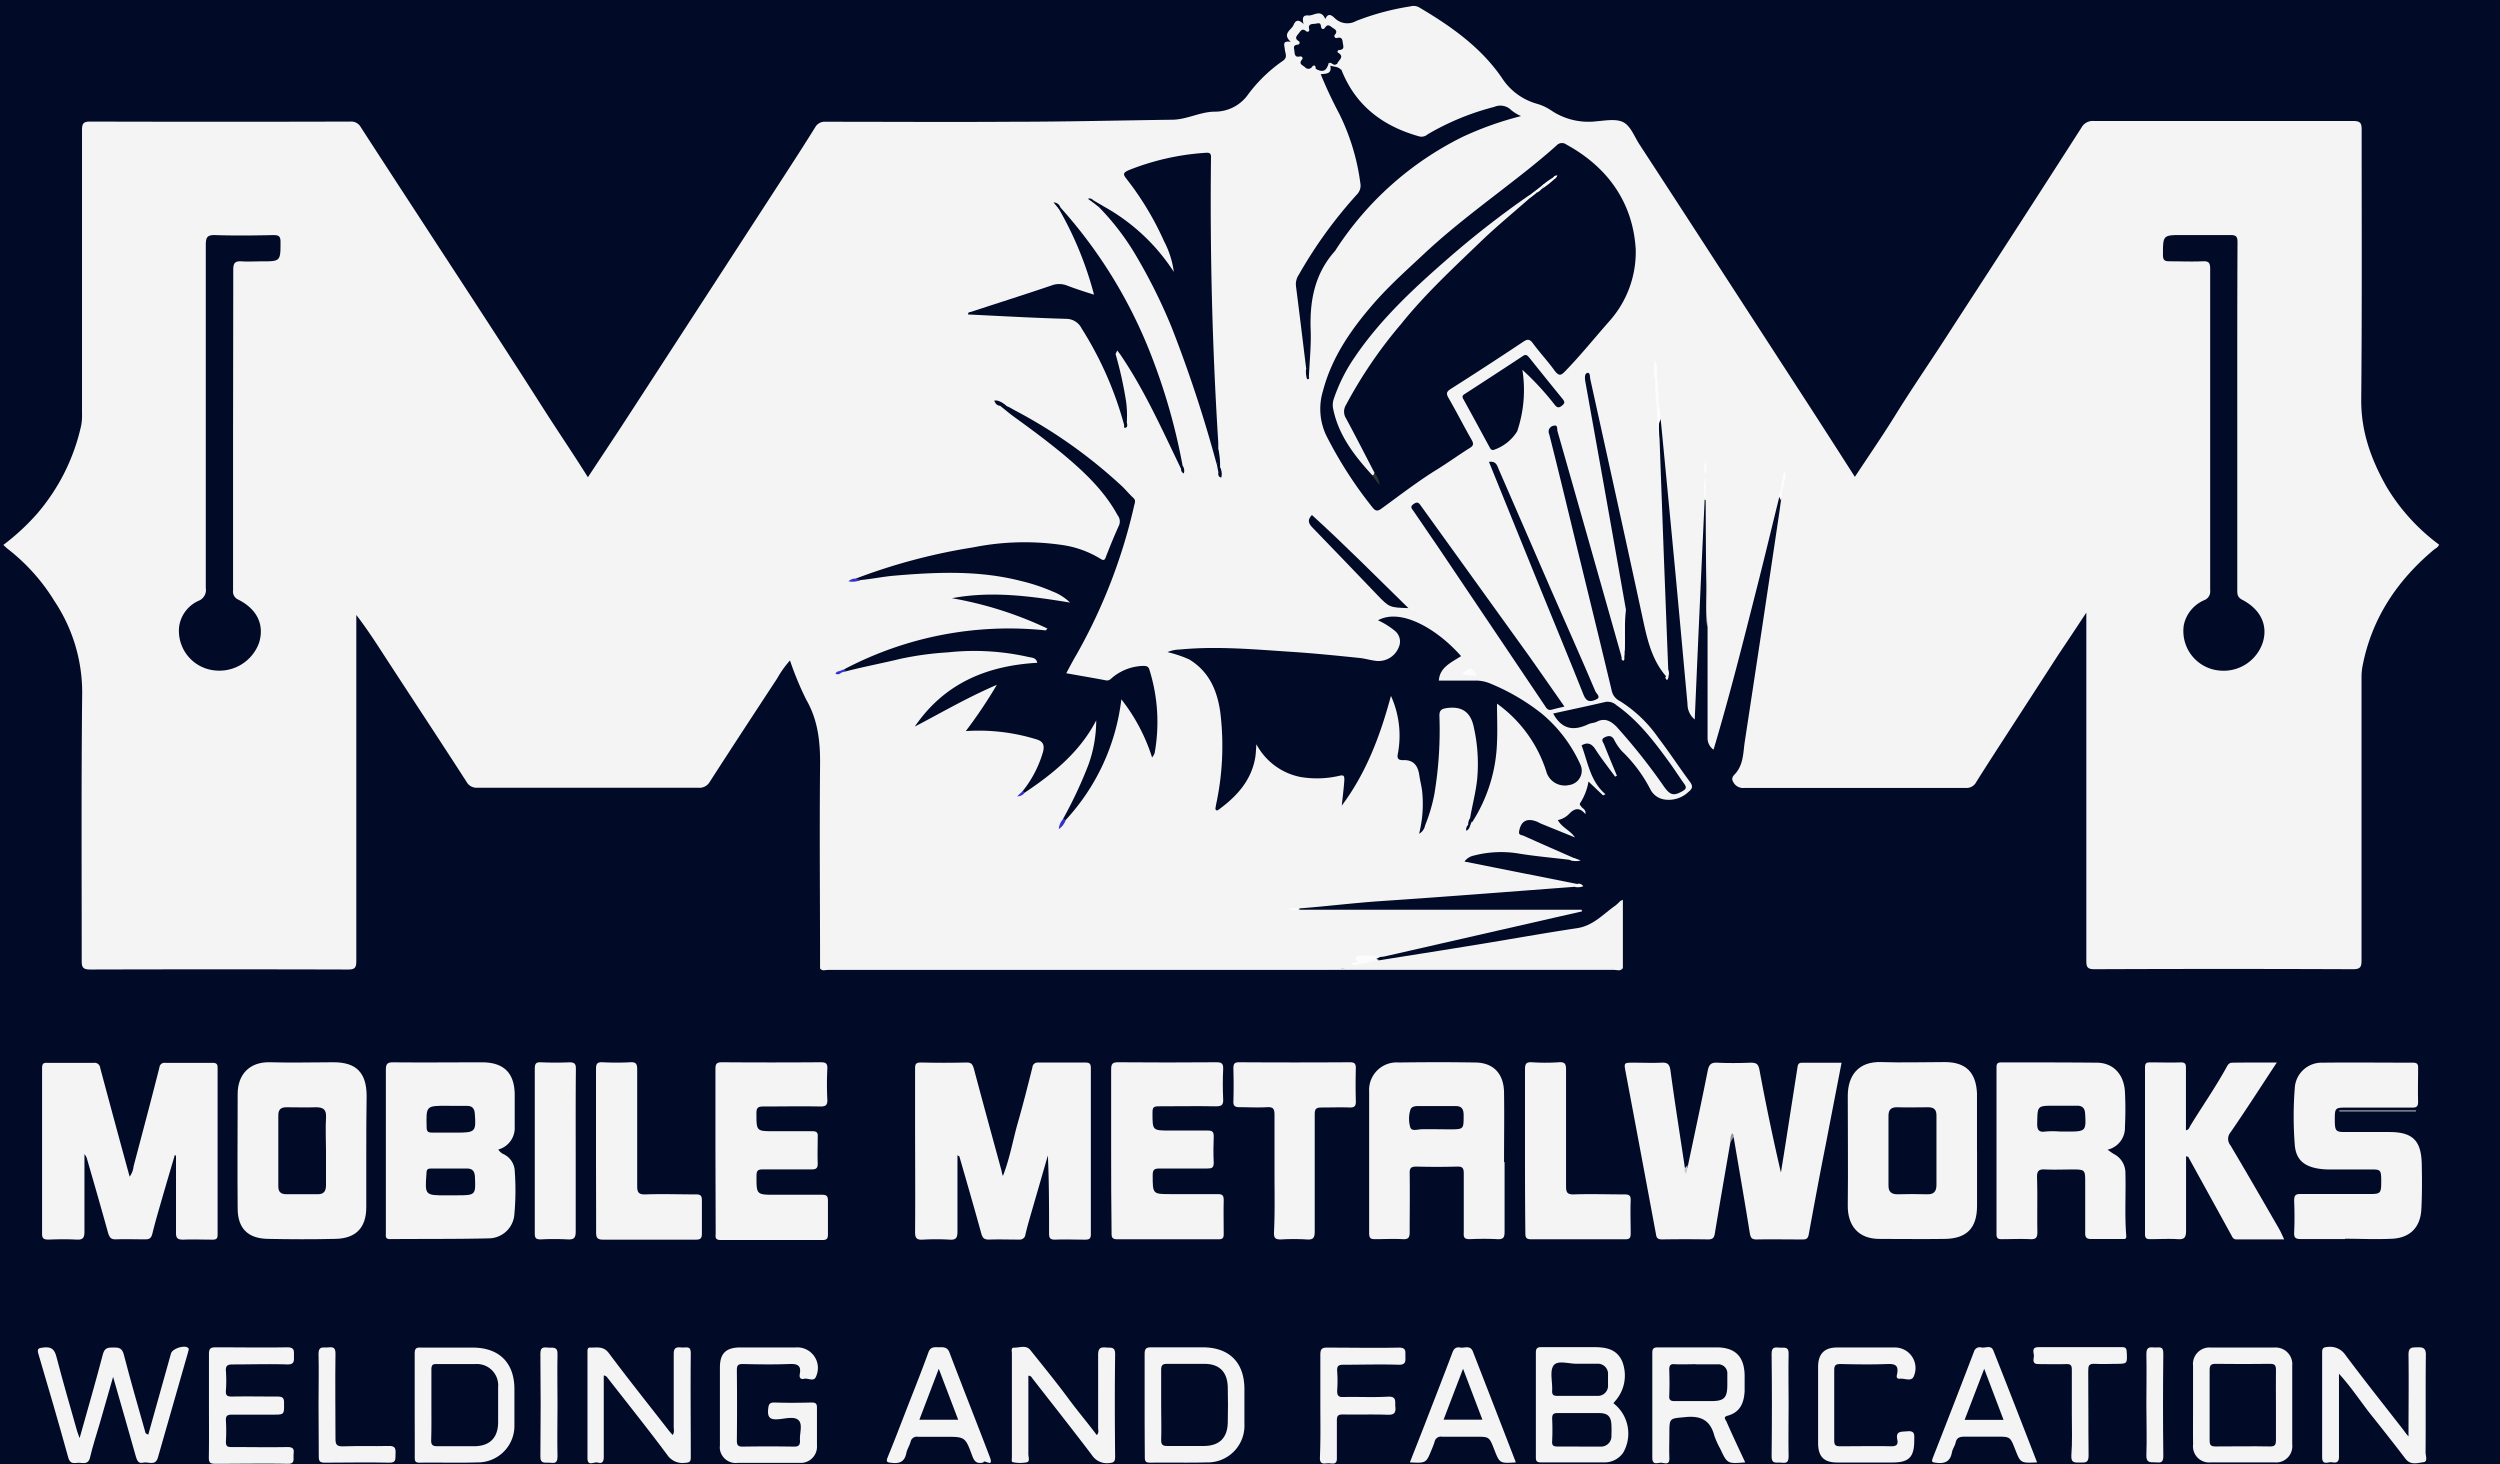 <svg id="Layer_1" data-name="Layer 1" xmlns="http://www.w3.org/2000/svg" viewBox="0 0 418.87 245.32"><defs><style>.cls-1{fill:#010a26;}.cls-2{fill:#f4f4f4;}.cls-3{fill:#f5f5f5;}.cls-4{fill:#fcfcfc;}.cls-5{fill:#f9f9f9;}.cls-6{fill:#949494;}.cls-7{fill:#ccc;}.cls-8{fill:#33c;}.cls-9{fill:#fefefe;}.cls-10{fill:#333;}</style></defs><rect class="cls-1" width="418.87" height="245.32"/><path class="cls-2" d="M271.09,109.11q-5.37-19-10.76-37.9c-.09-.32.1-1.12-.64-.9a1,1,0,0,0-.74,1.42c1.65,6.5,3.2,13,4.79,19.54,1.9,7.79,3.81,15.58,5.67,23.38a2.52,2.52,0,0,0,1.38,1.79,22.09,22.09,0,0,1,6.45,6.18c1.84,2.4,3.5,4.95,5.3,7.38.54.74.39,1.14-.25,1.65a4.79,4.79,0,0,1-4,1.29,3.17,3.17,0,0,1-2.35-1.62,24.16,24.16,0,0,0-4.82-6.49,8.64,8.64,0,0,1-1.34-2c-.4-.63-.88-.61-1.5-.33-.8.36-.27.85-.13,1.23.69,1.75,1.42,3.48,2.14,5.22l-.3.16c-1.1-1.51-2.29-3-3.29-4.56-.69-1.08-1.41-1.22-2.33-.68,1.07,2.86,1.46,6,4,8.18l-.4.2-2.44-2.32a9.49,9.49,0,0,1-1.37,3.56c-.22.32.06.47.2.69s.81.47.64,1.2c-.95-1.18-1.82-1-2.75,0a3.57,3.57,0,0,1-1.86,1c.69,1.27,2.08,1.71,2.87,2.91L257.62,137c-.25-.1-.47-.25-.72-.35-1.69-.67-2.72-.11-3,1.67-.1.6.47.56.78.7,2.81,1.27,5.63,2.5,8.45,3.74-.11.64-.53.29-.84.27-2.74-.33-5.5-.57-8.21-1a18.14,18.14,0,0,0-7.76.3,2.58,2.58,0,0,0-1.57,1l18.92,3.77c.15.55-.4.27-.55.47-10.81.81-21.62,1.67-32.44,2.39-4.53.31-9,.87-13.55,1.22a6.92,6.92,0,0,1-1.76.11,6.92,6.92,0,0,1,1.76.11h47.25l.06.28-4,.91-29,6.62c-.31.07-.63.09-.94.13a5,5,0,0,1-2,.07,5.78,5.78,0,0,0-1.43.18c-.62.07-.28.58-.52.79a2,2,0,0,1-1,.48,24.37,24.37,0,0,1-4.17.51h-83a3.11,3.11,0,0,1-1.6-.14c0-11.3-.11-22.6,0-33.91.05-3.92-.3-7.59-2.3-11.08a52.75,52.75,0,0,1-2.74-6.6,17.05,17.05,0,0,0-2.14,3c-3.78,5.76-7.56,11.53-11.29,17.32a2,2,0,0,1-2,1H79.4a1.91,1.91,0,0,1-1.86-1c-4.3-6.67-8.67-13.29-13-19.94-1.75-2.68-3.45-5.4-5.46-8V160c0,1.12-.25,1.43-1.4,1.42q-21.58-.06-43.17,0c-1.26,0-1.45-.38-1.44-1.52,0-14.93-.08-29.87.08-44.8A27.58,27.58,0,0,0,8.5,99.69,32.5,32.5,0,0,0,.65,90.93c-.24-.19-.46-.42-.71-.65a38,38,0,0,0,5.63-5.2A33.74,33.74,0,0,0,13,70.18a9.56,9.56,0,0,0,.12-2V20.79c0-1.09.21-1.45,1.38-1.44q21.78.06,43.58,0a1.82,1.82,0,0,1,1.75.94c4.2,6.5,8.45,13,12.67,19.48,6,9.19,12,18.36,17.89,27.61,2.43,3.82,5,7.57,7.49,11.56,1.94-2.94,3.81-5.75,5.66-8.57q5-7.68,10-15.39l17.53-27c1.65-2.55,3.29-5.09,4.89-7.67a1.82,1.82,0,0,1,1.76-.93c10.35,0,20.7.07,31.05,0,9,0,18-.22,26.95-.34,2.48,0,4.73-1.34,7.19-1.35a6.82,6.82,0,0,0,5.67-3,25,25,0,0,1,5.73-5.51c.88-.6.39-1.26.34-1.92s-.52-1.52,1-1.27c-1.54-1.38.13-2,.46-2.82s.85-1,1.68-.16c-.25-1-.12-1.53.79-1.44s2.14-1.16,2.85.61c.44-1.05,1-.71,1.56-.19a3,3,0,0,0,3.64.49A42.91,42.91,0,0,1,235.68.05a1.92,1.92,0,0,1,1.43.14C242.43,3.33,247.48,6.87,251,12a10.29,10.29,0,0,0,5.83,4.35,8.23,8.23,0,0,1,2.46,1.14,11.19,11.19,0,0,0,7.59,1.81c1.53-.12,3.34-.47,4.54.19s1.81,2.4,2.65,3.69q5.39,8.26,10.75,16.53l17.76,27.37c2.51,3.88,5,7.77,7.58,11.8,2.28-3.47,4.55-6.75,6.65-10.13,2.74-4.44,5.7-8.73,8.53-13.11,3.12-4.83,6.27-9.65,9.39-14.48q6.72-10.38,13.39-20.79a2.15,2.15,0,0,1,2.07-1.12h43.44c1.28,0,1.44.39,1.44,1.51,0,15,.07,30.06-.07,45.08-.06,5.4,1.65,10.11,4.23,14.68a33.37,33.37,0,0,0,8.81,9.71c-.16.48-.62.64-.95.92-6.12,5.16-10.34,11.48-11.87,19.43a10,10,0,0,0-.17,1.89v47.39c0,1.14-.19,1.51-1.44,1.51q-21.66-.09-43.31,0c-1.2,0-1.36-.38-1.36-1.45V101.62c-1.69,2.57-3.18,4.81-4.65,7L335.63,122c-1.72,2.66-3.45,5.32-5.13,8a1.82,1.82,0,0,1-1.74,1H291.58a1.83,1.83,0,0,1-1.76-.93c-.48-.73,0-1.13.37-1.53,1.31-1.54,1.25-3.46,1.52-5.27q2.85-18.63,5.62-37.28c.16-1,.3-2.1.45-3.15.17-.32,0-.64,0-1s.14-.64.14-1a8.43,8.43,0,0,0,.26-1.31c.12-.33.12-.7.25-1a3,3,0,0,0-.19.73c-.1.43-.16.87-.25,1.3a2.75,2.75,0,0,0-.13.75c-.12.29-.09.64-.35.88-1.28,5.18-2.52,10.37-3.84,15.55-2.28,9-4.52,17.91-7.19,26.85a2.38,2.38,0,0,1-1-1.91V104a44.11,44.11,0,0,1-.08-4.88V87.42c0-3.9-.17-8-.14-12v.55a15.39,15.39,0,0,0,.08,2.35,1.16,1.16,0,0,1,0,.69c-.28,1.22.27,2.52-.35,3.71-.27,5.94-.56,11.88-.82,17.81-.29,6.28-.56,12.57-.84,19a3.3,3.3,0,0,1-1.21-2.58c-.67-7.23-1.32-14.46-2-21.69q-1.22-12.93-2.48-25.88c-.55-.73,0-1.66-.43-2.42a1.75,1.75,0,0,1-.09-.68,22,22,0,0,0-.26-4.13V61a3.93,3.93,0,0,0-.22-1.67c-.07-.17-.09,0,0,0,.24.22.18.57.26.86a11.82,11.82,0,0,0,.14,2.45c.27,1.49-.06,3,.33,4.48a7.72,7.72,0,0,1,.06,1.92,11.07,11.07,0,0,0,0,3.35l.69,18.86q.38,9.85.76,19.69c0,.49.44,1.08-.31,1.4-2.64-3-3.32-6.83-4.14-10.6-2.82-13.07-5.71-26.13-8.59-39.19-.09-.4,0-1.18-.49-1.09s-.45.87-.36,1.39l3,16.75q1.92,10.79,3.82,21.57c-.29,2.24-.1,4.49-.19,6.74C271.4,108.37,271.81,108.94,271.09,109.11Z" transform="translate(0.62 1.02)"/><path class="cls-2" d="M289.3,190.37c-.87,5.09-1.77,10.17-2.6,15.27-.12.75-.38,1-1.12,1q-3.87-.06-7.75,0c-.69,0-.92-.24-1-.9q-2.52-13.56-5.07-27.1c-.31-1.61-.31-1.61,1.31-1.61s3.09.07,4.63,0c1.06-.06,1.42.22,1.57,1.36.74,5.47,1.61,10.93,2.43,16.39.23.19.08.47.16.64,0-.41.28-.76.34-1.19,1.11-5.27,2.25-10.54,3.3-15.83.2-1,.52-1.43,1.62-1.37,1.85.09,3.72.07,5.57,0,.93,0,1.29.19,1.48,1.19,1.07,5.74,2.26,11.46,3.6,17.22.36-2.22.72-4.44,1.06-6.66q.85-5.43,1.7-10.88c.07-.46.11-.87.78-.86h6.62c-.9,4.69-1.79,9.22-2.66,13.76-1,5-1.92,10-2.83,14.95-.12.69-.35.91-1,.9-2.58,0-5.17-.05-7.75,0-.85,0-1-.32-1.14-1.09-.85-5.32-1.78-10.63-2.68-15.95a.46.46,0,0,1-.12-.23c-.07-.31-.09,0-.11,0C289.35,189.65,289.49,190.05,289.3,190.37Z" transform="translate(0.62 1.02)"/><path class="cls-2" d="M28.67,192.5c-.72,2.45-1.45,4.91-2.16,7.37-.55,1.91-1.12,3.83-1.59,5.76-.17.69-.4,1-1.16,1-1.68,0-3.36-.06-5,0-.81,0-1-.3-1.25-1-1.17-4.24-2.39-8.46-3.61-12.68a2.62,2.62,0,0,0-.37-.6v13c0,1.12-.33,1.38-1.37,1.32-1.54-.08-3.09-.06-4.63,0-.8,0-1.11-.16-1.1-1V178c0-.66.11-1,.88-.94h7.76a.94.94,0,0,1,1.1.85q2.41,9,4.93,18.22a3.54,3.54,0,0,0,.66-1.73c1.46-5.52,2.92-11,4.33-16.57a.85.85,0,0,1,1-.77H35c.67,0,.84.22.84.86v27.92c0,.66-.21.85-.85.84-1.64,0-3.27-.07-4.9,0-.94,0-1.24-.22-1.22-1.19V192.63Z" transform="translate(0.62 1.02)"/><path class="cls-2" d="M167.42,196c1.18-3,1.68-6.09,2.52-9s1.65-6.12,2.42-9.2a.85.85,0,0,1,.9-.79h8c.75,0,.89.27.89,1v27.77c0,.76-.28.91-1,.9-1.68,0-3.36-.07-5,0-.9,0-1-.32-1-1.11,0-4.31,0-8.62-.2-13l-2.5,8.65c-.44,1.53-.89,3-1.26,4.59a.94.94,0,0,1-1,.86l-.12,0c-1.68,0-3.36-.06-5,0-.81,0-1.06-.27-1.27-1-1.19-4.32-2.44-8.63-3.68-12.94,0,0-.14-.08-.32-.19v12.76c0,1-.18,1.47-1.32,1.38a37.37,37.37,0,0,0-4.49,0c-1,.06-1.3-.24-1.29-1.27.05-6.26,0-12.53,0-18.79V178c0-.76.16-1,1-1q3.81.09,7.62,0c.83,0,1,.31,1.22,1,1.52,5.74,3.1,11.46,4.66,17.19A2.74,2.74,0,0,0,167.42,196Z" transform="translate(0.62 1.02)"/><path class="cls-2" d="M82.87,191.58a2,2,0,0,0,.85.76,3.29,3.29,0,0,1,1.91,2.92,44.38,44.38,0,0,1-.07,7.2,4.33,4.33,0,0,1-4.11,4c-5.58.14-11.16.08-16.74.13-.82,0-.68-.52-.68-1V178.23c0-1,.25-1.27,1.27-1.26,4.94.05,9.89,0,14.83,0,3.65,0,5.45,1.77,5.49,5.39v5.45A3.74,3.74,0,0,1,82.87,191.58Z" transform="translate(0.62 1.02)"/><path class="cls-2" d="M251.47,193.69V205.4c0,.95-.25,1.25-1.21,1.2-1.54-.08-3.09-.07-4.63,0-.86,0-1.06-.26-1-1.08v-9.94c0-.88-.21-1.17-1.12-1.14-2.27.06-4.53.06-6.8,0-.9,0-1.16.23-1.14,1.13.05,3.26,0,6.53,0,9.8,0,.9-.16,1.29-1.17,1.23-1.53-.09-3.08,0-4.62,0-.71,0-1-.12-1-1V181.91A4.61,4.61,0,0,1,233,177a4.09,4.09,0,0,1,.7,0c4.26-.06,8.53-.07,12.79,0,3.08,0,4.84,1.85,4.89,5,.06,3.9,0,7.8,0,11.7Z" transform="translate(0.62 1.02)"/><path class="cls-2" d="M330.63,191.88V201c0,3.75-1.72,5.51-5.44,5.56s-7.17,0-10.75,0c-3.79.06-5.5-2.33-5.47-5.58.07-6.12,0-12.25,0-18.37,0-3.43,1.77-5.82,5.64-5.68,3.54.12,7.08,0,10.62,0s5.23,1.74,5.39,5.23v9.72Z" transform="translate(0.62 1.02)"/><path class="cls-2" d="M60.75,191.85v9.39c0,3.41-1.71,5.23-5.12,5.31-3.81.09-7.62.08-11.43,0-3.31-.08-5-1.78-5-5.11-.06-6.39,0-12.79,0-19.18,0-3.15,1.89-5.41,5.46-5.3s7.07,0,10.61,0c3.8,0,5.52,1.75,5.54,5.61C60.76,185.68,60.75,188.77,60.75,191.85Z" transform="translate(0.62 1.02)"/><path class="cls-2" d="M352.5,191.61c.48.33.76.56,1.07.73a3.54,3.54,0,0,1,1.92,3.22c.09,3.49-.14,7,.14,10.48.05.63-.33.53-.67.53h-5.31c-1,0-.9-.72-.9-1.3v-8.45c0-1.8-.11-1.89-2-1.9-1.54,0-3.09.07-4.63,0-1.08-.07-1.47.17-1.44,1.36.1,3,0,6.09.06,9.13,0,1-.29,1.23-1.23,1.19-1.58-.08-3.17,0-4.76,0-.65,0-.86-.18-.86-.84V177.84c0-.64.16-.86.83-.86,5.31,0,10.62,0,15.93.05,2.79,0,4.6,1.94,4.76,4.89a57.08,57.08,0,0,1,0,5.85A3.77,3.77,0,0,1,352.5,191.61Z" transform="translate(0.62 1.02)"/><path class="cls-2" d="M392.27,206.58h-7.36c-.84,0-1.2-.15-1.15-1.11.08-1.76.07-3.54,0-5.31,0-.89.22-1.14,1.12-1.13h11.71c1.64,0,1.76-.16,1.76-2.11s-.12-2-1.69-2h-7.08a11.19,11.19,0,0,1-2-.18c-2.34-.44-3.56-1.64-3.72-4a61.19,61.19,0,0,1,0-9.38,4.51,4.51,0,0,1,4.68-4.33c5-.06,10.07,0,15.11,0,.76,0,.9.27.88.94,0,1.86-.06,3.73,0,5.59,0,.9-.32,1-1.1,1H392.26c-1.57,0-1.69.14-1.69,1.87,0,2,.11,2.21,1.65,2.22h7.49c3.91,0,5.34,1.43,5.43,5.34.05,2.54.07,5.09-.07,7.62-.16,3-1.88,4.77-4.9,4.92-2.62.13-5.26,0-7.89,0Z" transform="translate(0.62 1.02)"/><path class="cls-2" d="M185.55,191.65V178.17c0-.94.22-1.22,1.19-1.21q8.23.07,16.48,0c.93,0,1.13.29,1.1,1.15-.08,1.67-.08,3.33,0,5,.07,1.09-.35,1.25-1.31,1.23-3.17-.06-6.35,0-9.53,0-.86,0-1,.24-1,1.06,0,3-.06,3,3,3h6.26c.78,0,1,.22,1,1-.06,1.45-.08,2.91,0,4.36,0,.88-.29,1-1.09,1h-8c-.91,0-1.14.24-1.14,1.13,0,3.16,0,3.16,3,3.16h7.9c.75,0,1,.18,1,1-.05,1.9,0,3.81,0,5.72,0,.65-.2.85-.85.85h-17c-1,0-.94-.52-.94-1.19C185.56,200.82,185.55,196.24,185.55,191.65Z" transform="translate(0.62 1.02)"/><path class="cls-2" d="M119.25,191.68V178.07c0-.91.26-1.11,1.13-1.11q8.24.06,16.47,0c.84,0,1.19.14,1.15,1.09a49.34,49.34,0,0,0,0,5.16c.05,1-.35,1.17-1.24,1.16-3.17-.06-6.35,0-9.52,0-.92,0-1.12.28-1.12,1.14,0,3,0,3,2.93,3h6.4c.69,0,1,.18.94.91,0,1.49-.06,3,0,4.49,0,.8-.26,1-1,1h-8.16c-.8,0-1.09.16-1.1,1,0,3.25-.07,3.25,3.22,3.25h7.75c.77,0,1,.2,1,1v5.58c0,.65-.09,1-.86,1H120.09c-1,0-.8-.61-.8-1.17Z" transform="translate(0.62 1.02)"/><path class="cls-2" d="M380.86,177c-2.72,4.12-5.2,8-7.77,11.72a1.69,1.69,0,0,0,0,2.16c2.75,4.63,5.44,9.3,8.15,14,.28.5.5,1,.85,1.76h-8c-.59,0-.71-.46-.93-.85l-7.16-13s-.16,0-.35-.1v12.49c0,1.11-.26,1.5-1.4,1.42-1.54-.1-3.09,0-4.63,0-.64,0-.85-.19-.85-.86v-27.9c0-.64.17-.87.83-.86,1.73,0,3.45.06,5.17,0,.79,0,.87.32.86,1v10.37c.52-.07.57-.49.74-.76,2-3.28,4.22-6.44,6.07-9.82.21-.39.42-.75,1-.74C375.79,177,378.13,177,380.86,177Z" transform="translate(0.62 1.02)"/><path class="cls-2" d="M212.92,195.53c0-3.26,0-6.53,0-9.8,0-1.08-.32-1.29-1.3-1.24-1.49.09-3,0-4.49,0-.8,0-1.13-.16-1.1-1,.06-1.82.05-3.64,0-5.45,0-.79.14-1.09,1-1.08q9.25.06,18.52,0c.77,0,1,.22,1,1q-.08,2.79,0,5.58c0,.79-.24,1-1,1-1.59-.06-3.18,0-4.76,0-.92,0-1.13.27-1.13,1.14v19.61c0,1.05-.21,1.44-1.33,1.36a35.08,35.08,0,0,0-4.35,0c-.88,0-1.17-.21-1.15-1.13C213,202.18,212.92,198.85,212.92,195.53Z" transform="translate(0.62 1.02)"/><path class="cls-2" d="M99.24,191.86V178.1c0-.87.19-1.19,1.12-1.14a44.69,44.69,0,0,0,4.63,0c1-.06,1.15.33,1.15,1.23,0,6.49,0,13,0,19.47,0,1.11.23,1.47,1.4,1.44,2.81-.1,5.63,0,8.44,0,.78,0,1,.21,1,1v5.58c0,.8-.26,1-1,1H100.41c-1,0-1.16-.38-1.15-1.26C99.26,200.84,99.24,196.35,99.24,191.86Z" transform="translate(0.62 1.02)"/><path class="cls-2" d="M254.89,191.8V178.18c0-.9.15-1.28,1.16-1.22a33.64,33.64,0,0,0,4.49,0c1.09-.08,1.24.34,1.23,1.3v19.47c0,1,.18,1.4,1.3,1.37,2.81-.1,5.63,0,8.44,0,.8,0,1.12.14,1.09,1-.08,1.86,0,3.72,0,5.58,0,.7-.19.95-.92.94H255.89c-.85,0-.94-.35-.94-1.06C254.9,201,254.89,196.38,254.89,191.8Z" transform="translate(0.62 1.02)"/><path class="cls-2" d="M230.51,159.87c4.74-.76,9.48-1.5,14.21-2.27,6.31-1,12.6-2.16,18.91-3.11,2.72-.41,4.39-2.39,6.44-3.81.27-.23.53-.47.78-.73a2.48,2.48,0,0,1,.44-.2v11.43a2.3,2.3,0,0,1-1.32.14H225.61a3,3,0,0,1-1.53-.19c.47-.49,1-.26,1.44-.48a7.38,7.38,0,0,0,1.58-.48c.56-.19,1.16-.11,1.72-.31S229.94,160.18,230.51,159.87Z" transform="translate(0.62 1.02)"/><path class="cls-2" d="M95.84,192v13.32c0,1.14-.35,1.37-1.38,1.32a41.84,41.84,0,0,0-4.48,0c-.88,0-1-.28-1-1.09V178.05c0-1,.32-1.12,1.15-1.08,1.54.06,3.08.07,4.62,0,.91,0,1.13.25,1.12,1.13C95.82,182.72,95.84,187.34,95.84,192Z" transform="translate(0.62 1.02)"/><path class="cls-2" d="M24.22,239.36c1.27-4.53,2.53-9.07,3.81-13.61.22-.81,2.24-1.48,2.86-.94.27.24,0,.49,0,.73q-2.54,8.82-5.05,17.64c-.43,1.51-1.61.65-2.45.86s-1.05-.37-1.24-1c-1.22-4.34-2.47-8.66-3.82-13.37-.8,2.81-1.5,5.27-2.22,7.74-.55,1.91-1.19,3.81-1.64,5.75-.31,1.34-1.26.86-2,.91s-1.35.22-1.65-.86c-1.6-5.8-3.29-11.59-5-17.36-.3-1,.08-1,.92-1.11,1.29-.13,1.78.35,2.1,1.58,1.08,4.16,2.29,8.3,3.46,12.44.1.34.24.66.42,1.17,1.35-4.82,2.69-9.42,3.9-14.06.3-1.12.9-1.11,1.76-1.12s1.45.06,1.74,1.16c1.14,4.43,2.42,8.82,3.66,13.22C23.85,239.26,23.89,239.58,24.22,239.36Z" transform="translate(0.62 1.02)"/><path class="cls-2" d="M269.71,234.09a6.42,6.42,0,0,1,1.61,8.32A3.82,3.82,0,0,1,268,244H257.54c-.67,0-.84-.23-.83-.86V225.6c0-.89.43-.91,1.09-.91h8.58c2,0,3.86.27,4.79,2.37a6.47,6.47,0,0,1-1.2,6.7A2.91,2.91,0,0,0,269.71,234.09Z" transform="translate(0.62 1.02)"/><path class="cls-2" d="M120,234.36V228.1c0-2.37,1-3.35,3.44-3.36h9.26a3.45,3.45,0,0,1,3.71,3.17,3.54,3.54,0,0,1-.29,1.67c-.34,1-1.36.25-2,.41s-.85-.22-.74-.78c.29-1.51-.45-1.75-1.78-1.69-2.59.1-5.18.06-7.76,0-.76,0-1,.19-1,1q.06,5.92,0,11.84c0,.78.21,1,1,1q4.29-.08,8.58,0c.79,0,1-.25,1-1-.11-1.16.49-2.68-.23-3.41s-2.25-.26-3.4-.18c-1.35.1-1.84-.25-1.71-1.67.08-.87.25-1.16,1.15-1.13,2,.07,4.08.05,6.12,0,.74,0,.93.23.91.93v6.27a2.72,2.72,0,0,1-2.52,2.91H123a2.68,2.68,0,0,1-3-2.25,2.82,2.82,0,0,1,0-.65v-6.81Z" transform="translate(0.62 1.02)"/><path class="cls-2" d="M366.82,234.49v-6.67a2.77,2.77,0,0,1,2.46-3.06,2.44,2.44,0,0,1,.54,0h10.62a2.79,2.79,0,0,1,3,2.53,3.11,3.11,0,0,1,0,.53V241a2.72,2.72,0,0,1-2.41,3,2.91,2.91,0,0,1-.59,0H369.83a2.7,2.7,0,0,1-3-2.36,2.29,2.29,0,0,1,0-.64C366.8,238.84,366.82,236.66,366.82,234.49Z" transform="translate(0.62 1.02)"/><path class="cls-2" d="M402.92,239.65c0-4.82.06-9.27,0-13.71,0-1.29.61-1.19,1.48-1.22s1.45.07,1.43,1.27c-.07,5.45,0,10.9-.05,16.34,0,.56.42,1.55-.36,1.64-1,.12-2.14.55-3-.57q-2.69-3.51-5.48-7c-1.87-2.3-3.45-4.83-5.67-7.25v13.94c0,1-.57,1-1.18.89s-1.64.61-1.64-.85V225.57c0-.62.14-.85.82-.9a3.12,3.12,0,0,1,3.1,1.36c3.17,4.25,6.48,8.4,9.73,12.58A10.12,10.12,0,0,0,402.92,239.65Z" transform="translate(0.62 1.02)"/><path class="cls-2" d="M291.79,244c-3,.24-3,.24-4.18-2.27a14.13,14.13,0,0,1-1-2.21c-.67-2.57-2.23-3.37-4.84-3.11s-2.69.06-2.69,2.71c0,1.36-.06,2.72,0,4.08s-.77.89-1.36.86-1.51.5-1.5-.85V225.62c0-.76.3-.89,1-.89,3.32,0,6.63,0,9.94,0,3,.07,4.44,1.56,4.53,4.6v2.72c-.11,2-.75,3.56-2.85,4.13-.82.22-.34.66-.18,1C289.63,239.42,290.68,241.62,291.79,244Z" transform="translate(0.62 1.02)"/><path class="cls-2" d="M191.16,234.4v-8.56c0-.93.29-1.13,1.15-1.12h8.57c4.48,0,7,2.56,7,7v5.84A6.15,6.15,0,0,1,202,244h-.3c-3.21.09-6.43,0-9.65.05-.78,0-.87-.32-.86-1C191.17,240.18,191.16,237.3,191.16,234.4Z" transform="translate(0.62 1.02)"/><path class="cls-2" d="M68.86,234.48v-8.71c0-.85.25-1.06,1.08-1h8.84c4.33.08,6.78,2.62,6.79,6.94v6A6.12,6.12,0,0,1,79.68,244h-.22c-3.26.11-6.53,0-9.79.05-.72,0-.8-.28-.8-.87C68.88,240.28,68.86,237.38,68.86,234.48Z" transform="translate(0.62 1.02)"/><path class="cls-2" d="M100.54,229.44v13.7c0,.88-.39,1.08-1,.89s-1.73.73-1.73-.73V225.47c0-.32,0-.72.42-.71,1.11.05,2.22-.32,3.15.92,3.28,4.39,6.7,8.67,10.07,13,.19.24.4.46.63.73.34-.47.18-.93.18-1.35,0-4.08,0-8.17,0-12.25,0-1.15.56-1.12,1.34-1.06s1.54-.36,1.52,1c-.06,5.81,0,11.61,0,17.42,0,.75-.26.87-.94.9a3.08,3.08,0,0,1-3-1.32c-3.19-4.29-6.53-8.46-9.82-12.68C101.14,229.84,101.05,229.49,100.54,229.44Z" transform="translate(0.62 1.02)"/><path class="cls-2" d="M171.68,229.48v13.15c0,.47.3,1.2-.24,1.35a5.93,5.93,0,0,1-2.3,0c-.36,0-.22-.54-.22-.83V225.72c0-.35-.21-1,.41-.94.9,0,2-.49,2.69.41,2.15,2.69,4.33,5.36,6.38,8.13,1.52,2.07,3.17,4,4.74,6.1.41-.4.23-.83.23-1.2V226c0-1.06.32-1.34,1.31-1.25.79.08,1.56-.21,1.54,1.16-.08,5.72-.06,11.44,0,17.15,0,.87-.27,1-1.07,1.06a3,3,0,0,1-2.83-1.35c-3.23-4.26-6.54-8.45-9.83-12.67C172.26,229.85,172.19,229.47,171.68,229.48Z" transform="translate(0.62 1.02)"/><path class="cls-2" d="M34.39,234.43v-8.58c0-.9.25-1.14,1.14-1.13,4,0,8,.07,12,0,1.27,0,1.09.68,1.1,1.45s.11,1.46-1.12,1.42c-3-.1-6.09,0-9.13,0-.86,0-1.22.19-1.15,1.11a22.31,22.31,0,0,1,0,3.27c-.07.9.29,1,1.08,1,2.5-.05,5,0,7.49,0,.84,0,1.2.13,1.17,1.1C47,236,47,236,45.13,236H38.32c-.8,0-1.14.14-1.09,1a29.86,29.86,0,0,1,0,3.54c0,.74.24.9.93.89,3.14,0,6.27.06,9.4,0,1.34,0,1,.75,1,1.47s.17,1.37-1,1.34c-4-.08-8.08,0-12.12,0-.82,0-1.09-.2-1.07-1.06C34.42,240.18,34.39,237.29,34.39,234.43Z" transform="translate(0.62 1.02)"/><path class="cls-2" d="M304,234.39V228c0-2.13,1-3.23,3.12-3.25H317a3.45,3.45,0,0,1,3.32,3.58,3.6,3.6,0,0,1-.32,1.32c-.44.84-1.48.25-2.25.33s-.57-.5-.5-.87c.24-1.35-.33-1.64-1.61-1.59-2.63.1-5.26.06-7.89,0-.85,0-1.06.26-1.05,1.08v11.7c0,.74.15,1,1,1,2.86,0,5.72-.06,8.57,0,.9,0,1.16-.32,1-1.1-.31-1.51.66-1.31,1.66-1.41,1.36-.14,1.18.66,1.18,1.48,0,2.86-.87,3.75-3.7,3.75H307.2c-2.23,0-3.2-1-3.2-3.27Z" transform="translate(0.62 1.02)"/><path class="cls-2" d="M164.17,244c-1.2.33-1.58-.24-1.9-1.12-1.17-3.18-1.2-3.17-4.58-3.17h-4.5a1.06,1.06,0,0,0-1.24.84s0,0,0,0c-.18.66-.59,1.25-.72,1.91-.28,1.4-1.08,1.77-2.42,1.62-.75-.08-1.05-.09-.68-1,1-2.42,1.94-4.89,2.89-7.34,1.31-3.38,2.67-6.74,3.9-10.14.35-1,1-.9,1.69-.89s1.46-.15,1.85.87c2.23,5.89,4.56,11.74,6.8,17.62C165.91,245,164.17,243.39,164.17,244Z" transform="translate(0.62 1.02)"/><path class="cls-2" d="M340.69,244c-2.77.13-2.77.13-3.67-2.17-.84-2.14-.84-2.14-3.1-2.14h-5.3c-.83,0-1.38.11-1.58,1-.12.56-.52,1.07-.62,1.64-.27,1.53-1.18,1.91-2.6,1.74-.63-.07-.9-.08-.6-.83q3.5-8.91,6.91-17.83a1,1,0,0,1,1.25-.66h0c.68.13,1.6-.5,2,.55C335.84,231.5,338.24,237.69,340.69,244Z" transform="translate(0.62 1.02)"/><path class="cls-2" d="M253.36,244c-2.71.18-2.71.18-3.63-2.17-.83-2.13-.83-2.13-3.12-2.13H241a1.07,1.07,0,0,0-1.26.86v0c-.14.43-.3.86-.48,1.27-.93,2.31-.93,2.31-3.66,2.17.82-2.09,1.62-4.11,2.41-6.14,1.58-4.09,3.18-8.18,4.73-12.29.26-.68.64-.94,1.31-.81s1.67-.47,2.11.67C248.55,231.57,250.94,237.73,253.36,244Z" transform="translate(0.62 1.02)"/><path class="cls-2" d="M220.6,234.25V226c0-.91.18-1.25,1.17-1.23,4,0,8,.08,12,0,1.29,0,1.06.71,1.08,1.46s.12,1.45-1.13,1.41c-3.08-.1-6.16,0-9.25,0-.84,0-1.11.22-1.05,1.07a22.17,22.17,0,0,1,0,3.26c0,.82.18,1.1,1,1.08,2.49-.06,5,.08,7.48-.06,1.55-.09,1.18.83,1.27,1.69.11,1.07-.24,1.37-1.32,1.34-2.49-.09-5,0-7.48-.05-.79,0-1,.23-1,1,0,2.08,0,4.17,0,6.26.06,1.29-.8.91-1.43.92s-1.45.33-1.41-.95C220.66,240.18,220.6,237.18,220.6,234.25Z" transform="translate(0.62 1.02)"/><path class="cls-2" d="M346.51,235.8v-7.35c0-.71-.19-.94-.91-.92-1.54.06-3.09,0-4.63,0-1.1.05-.9-.7-.82-1.26s-.57-1.58.79-1.58h14c.61,0,.74.24.77.8.1,2,.13,2-1.86,2-1.14,0-2.28.07-3.4,0s-1.19.32-1.19,1.23c.05,4.72,0,9.45.06,14.16,0,1.24-.58,1.15-1.39,1.14s-1.58.18-1.5-1.18C346.61,240.53,346.51,238.18,346.51,235.8Z" transform="translate(0.62 1.02)"/><path class="cls-2" d="M52.75,234.37c0-2.86.07-5.72,0-8.57,0-1.32.75-1,1.48-1.06s1.38-.17,1.36,1c-.07,4.76,0,9.53,0,14.29,0,1,.23,1.31,1.26,1.28,2.54-.09,5.09,0,7.62-.06,1.18-.05,1.23.49,1.18,1.36s.17,1.47-1.1,1.44c-3.59-.09-7.17,0-10.76,0-.77,0-1-.21-1-1C52.78,240.18,52.76,237.28,52.75,234.37Z" transform="translate(0.62 1.02)"/><path class="cls-2" d="M92.79,234.35c0,2.9-.07,5.8,0,8.69,0,1.39-.84,1-1.51,1s-1.38.16-1.36-1q.09-8.62,0-17.26c0-1.36.82-1,1.51-1s1.39-.12,1.36,1.05C92.73,228.64,92.79,231.49,92.79,234.35Z" transform="translate(0.62 1.02)"/><path class="cls-2" d="M299.06,234.34c0,2.9-.06,5.8,0,8.69,0,1.36-.81,1-1.5,1s-1.36.17-1.35-1q.1-8.62,0-17.25c0-1.32.78-1,1.5-1s1.38-.14,1.35,1C299,228.63,299.06,231.49,299.06,234.34Z" transform="translate(0.62 1.02)"/><path class="cls-2" d="M359,234.36c0-2.85.06-5.71,0-8.55,0-1.15.55-1.13,1.33-1.07s1.52-.33,1.51,1q-.1,8.63,0,17.25c0,1.31-.75,1-1.46,1s-1.43.06-1.38-1.15C359.1,240.07,359,237.18,359,234.36Z" transform="translate(0.62 1.02)"/><path class="cls-2" d="M225.82,160.71c-.35.41-.93.14-1.72.49h47.19c-.4.56-1,.28-1.49.28H138.11c-.45,0-1,.28-1.36-.28h79c3.39,0,6.8.27,10.1-.79.08.07.11.13.08.19S225.85,160.71,225.82,160.71Z" transform="translate(0.62 1.02)"/><path class="cls-2" d="M285,76.28a2.58,2.58,0,0,1,.52-2.19v28.38c0,.53-.06,1.07-.1,1.61-.29-2.52-.1-5.06-.15-7.58-.08-4.58-.08-9.15-.11-13.73a12.94,12.94,0,0,1,0-3.83v-.45C284.87,77.78,285.24,77,285,76.28Z" transform="translate(0.62 1.02)"/><path class="cls-3" d="M404.15,185.18H391.32v-.13h12.87Z" transform="translate(0.62 1.02)"/><path class="cls-4" d="M226.63,160.11c-.45-1,.52-1,1-1a7.89,7.89,0,0,1,2.9.25l-.58.29c-.38.32-.89.27-1.31.46a6.06,6.06,0,0,1-1.4.2A.55.55,0,0,1,226.63,160.11Z" transform="translate(0.62 1.02)"/><path class="cls-4" d="M271.09,109.11c.4-2,.1-3.92.16-5.89a4.46,4.46,0,0,1,.35-1.94l-.06,6.9v1.21c0,.18-.15.38-.35.2S271.11,109.28,271.09,109.11Z" transform="translate(0.62 1.02)"/><path class="cls-4" d="M277.25,72.5a13.12,13.12,0,0,1-.19-3.37c.31-.71-.14-1.52.27-2.22a6.66,6.66,0,0,1,.22,2.51C277,70.4,277.6,71.5,277.25,72.5Z" transform="translate(0.62 1.02)"/><path class="cls-4" d="M285.2,78.94v3.83H285C285,81.48,284.63,80.18,285.2,78.94Z" transform="translate(0.62 1.02)"/><path class="cls-5" d="M228.54,159.89l1.36-.28.61.26a3.43,3.43,0,0,1-1.64.28C228.57,160.29,228.52,160.18,228.54,159.89Z" transform="translate(0.62 1.02)"/><path class="cls-4" d="M263.1,147.55c.17-.17.52-.13.55-.47a.86.86,0,0,1,1,.39A2.49,2.49,0,0,1,263.1,147.55Z" transform="translate(0.62 1.02)"/><path class="cls-4" d="M278.39,112.45c.49-.38,0-1,.31-1.4a2.14,2.14,0,0,1,.18,1.57C278.68,113.18,278.49,112.73,278.39,112.45Z" transform="translate(0.62 1.02)"/><path class="cls-6" d="M289.3,190.37a2.44,2.44,0,0,1,.27-1.5c.36.19.28.45.23.69Z" transform="translate(0.62 1.02)"/><path class="cls-4" d="M262.27,143c.25-.17.63,0,.84-.27l1.11.42A2.85,2.85,0,0,1,262.27,143Z" transform="translate(0.62 1.02)"/><path class="cls-4" d="M217.11,151.38a3.14,3.14,0,0,1-1.87-.09,3.6,3.6,0,0,1,1.87-.13A.81.81,0,0,0,217.11,151.38Z" transform="translate(0.62 1.02)"/><path class="cls-4" d="M297.48,82.23a1,1,0,0,1,.2-.91c.26.13.12.44.27.61a1.15,1.15,0,0,1-.18.9Z" transform="translate(0.62 1.02)"/><path class="cls-7" d="M282.16,194.18c-.09.45-.17.9-.28,1.47a1,1,0,0,1-.22-.92Z" transform="translate(0.62 1.02)"/><path class="cls-2" d="M24.22,239.36c0,.22,0,.51-.28.41s-.26-.4-.21-.67Z" transform="translate(0.62 1.02)"/><path class="cls-1" d="M273.44,40.74A17.38,17.38,0,0,1,269,52.82c-2.46,2.79-4.78,5.68-7.37,8.35-.67.69-1,.88-1.71,0-1.16-1.62-2.54-3.09-3.72-4.69-.55-.75-.94-.68-1.63-.22q-6,4-12.08,7.86c-.71.45-.87.75-.41,1.54,1.34,2.31,2.54,4.7,3.86,7,.37.65.35,1-.32,1.39-1.8,1.13-3.53,2.38-5.34,3.51-3.26,2-6.32,4.37-9.43,6.63-.67.49-1,.44-1.51-.19a69.69,69.69,0,0,1-7.72-12,10.36,10.36,0,0,1-.58-7.52c1.5-5.72,4.79-10.4,8.6-14.77,2.63-3,5.63-5.66,8.54-8.39,5.37-5,11.36-9.28,17.1-13.85,1.66-1.33,3.3-2.68,4.88-4.1a1.23,1.23,0,0,1,1.67-.17C269.09,27.18,273,33.28,273.44,40.74Z" transform="translate(0.62 1.02)"/><path class="cls-1" d="M245.68,136.1c.37-2.14.93-4.24,1.18-6.41a27.86,27.86,0,0,0-.56-8.92c-.53-2.56-2.07-3.54-4.66-3.13-.81.13-1.11.44-1.09,1.31a65,65,0,0,1-.83,13,27.62,27.62,0,0,1-1.57,5.33,2,2,0,0,1-1,1.39,20.54,20.54,0,0,0,.5-7.2c-.12-.89-.35-1.77-.48-2.67-.24-1.58-1-2.55-2.73-2.46-.92,0-1-.4-.83-1.19a16.18,16.18,0,0,0-1.18-9.58c-1.8,6.71-4.16,12.94-8.24,18.39.15-1.42.33-2.81.43-4.21,0-.7,0-1-.87-.78a16.45,16.45,0,0,1-6.48.19,10.7,10.7,0,0,1-7.38-5.48c-.08.94-.09,1.63-.21,2.31-.68,3.78-3.06,6.38-6,8.56-.18.13-.41.32-.58.13s0-.48,0-.75a46.43,46.43,0,0,0,.73-15.68c-.53-3.63-1.88-6.77-5.21-8.79a20.12,20.12,0,0,0-3.63-1.22,5.48,5.48,0,0,1,2-.43c6.41-.62,12.79,0,19.17.41,3.66.25,7.32.62,11,1,.94.09,1.86.39,2.8.49a3.63,3.63,0,0,0,3.77-2.27,2.29,2.29,0,0,0-.6-2.73,13,13,0,0,0-2.87-1.8c3.89-2.13,10,1.54,13.92,6-1.62,1.07-3.59,1.86-3.72,4.1h6.07a6.28,6.28,0,0,1,2.63.53,35.82,35.82,0,0,1,8.53,5,23.75,23.75,0,0,1,6.5,8.59,2.41,2.41,0,0,1-1.22,3.18,2.05,2.05,0,0,1-.64.19,3.22,3.22,0,0,1-3.89-2.33,22.29,22.29,0,0,0-8.24-11.3c0,2.3.1,4.4,0,6.5a26.2,26.2,0,0,1-4.14,13.33C245.43,136.68,245.57,136.38,245.68,136.1Z" transform="translate(0.62 1.02)"/><path class="cls-1" d="M140.84,111.11a59.16,59.16,0,0,1,33.75-6.51c.29.07.44,0,.28-.31a62,62,0,0,0-16-5.08c6.59-1.24,13.1-.37,19.79.73a8.45,8.45,0,0,0-2.9-1.85,31.47,31.47,0,0,0-5.41-1.79c-7-1.79-14.12-1.47-21.23-.86-1.83.16-3.66.55-5.51.72-.31,0-.7.34-.81-.25a98.11,98.11,0,0,1,19.64-5.22,43.62,43.62,0,0,1,15.16-.36,16.82,16.82,0,0,1,6.09,2.23c.56.37.8.34,1-.33.69-1.78,1.41-3.54,2.2-5.27a1.67,1.67,0,0,0-.25-1.64c-2.12-3.9-5.23-6.92-8.56-9.75-2.81-2.37-5.76-4.56-8.74-6.71-.82-.59-1.58-1.25-2.37-1.88h0c.95-.24,1.67.34,2.4.73a83.47,83.47,0,0,1,18,12.74c.65.62,1.22,1.33,1.89,1.94.45.4.27.81.16,1.24a91.74,91.74,0,0,1-9.66,25c-.59,1-1.12,2-1.73,3.15,2.29.41,4.47.78,6.64,1.19.55.11.82-.24,1.16-.53a8.43,8.43,0,0,1,5.13-1.89c.53,0,.84.1,1,.64a29.26,29.26,0,0,1,.87,14,3.1,3.1,0,0,1-.42.7,30.81,30.81,0,0,0-5.15-9.74,36,36,0,0,1-9.4,20.3c-.28.06-.43,0-.33-.33a71.92,71.92,0,0,0,4.24-9.07,22.06,22.06,0,0,0,1.28-7.37c-2.75,5.31-7.2,8.91-12,12.12-.29.08-.37,0-.3-.3a18.77,18.77,0,0,0,3.4-6.6c.31-1.29-.18-1.8-1.3-2.1a32.79,32.79,0,0,0-11.65-1.33,80.59,80.59,0,0,0,5.2-7.75c-5,2.15-9.29,4.67-13.75,7,4.93-7.22,12-10.2,20.52-10.69-.18-.94-1-.84-1.58-1a41.28,41.28,0,0,0-13.39-.75,53.17,53.17,0,0,0-7.94,1.08c-3,.73-6.09,1.31-9.11,2.09C140.86,111.53,140.81,111.37,140.84,111.11Z" transform="translate(0.62 1.02)"/><path class="cls-1" d="M38.43,71.06V97.88a1.47,1.47,0,0,0,.88,1.57c3.19,1.61,4.4,4.25,3.47,7.24a7.07,7.07,0,0,1-7.48,4.61A6.66,6.66,0,0,1,29.39,104a5.59,5.59,0,0,1,3.29-4.37,1.93,1.93,0,0,0,1.18-2.11V40c0-1.3.28-1.67,1.61-1.63,3.22.11,6.44.07,9.66,0,.89,0,1.26.13,1.25,1.15,0,3.25,0,3.25-3.22,3.25-1.09,0-2.18.07-3.26,0s-1.44.22-1.44,1.38Q38.45,57.59,38.43,71.06Z" transform="translate(0.62 1.02)"/><path class="cls-1" d="M374.23,68.8v29c0,.69,0,1.22.79,1.65,3.13,1.62,4.36,4.27,3.5,7.12a6.9,6.9,0,0,1-7.24,4.76,6.63,6.63,0,0,1-6.06-7.15,4,4,0,0,1,.06-.5,5.84,5.84,0,0,1,3.41-4.14,1.56,1.56,0,0,0,1-1.66V44c0-1.06-.31-1.29-1.3-1.24-1.81.08-3.63,0-5.44,0-.84,0-1.18-.13-1.17-1.09,0-3.31,0-3.31,3.29-3.31h8c.95,0,1.2.24,1.2,1.2C374.22,49.29,374.23,59,374.23,68.8Z" transform="translate(0.62 1.02)"/><path class="cls-1" d="M184.13,33.47a33,33,0,0,1,11.92,11.06,15.24,15.24,0,0,0-1.64-5.14,49.9,49.9,0,0,0-6.3-10.46c-.6-.78-.57-1,.39-1.44a41.88,41.88,0,0,1,12.78-2.9c.71-.06,1.05,0,1,.86Q202,49.33,203.5,73.18v1.08c0,.84.44,1.73-.27,2.49a219.34,219.34,0,0,0-7.54-22.92,92.08,92.08,0,0,0-6.18-12.37,41.91,41.91,0,0,0-5.94-7.71C183.57,33.28,183.79,33.27,184.13,33.47Z" transform="translate(0.62 1.02)"/><path class="cls-1" d="M218.22,60.69c-.56-4.58-1.11-9.17-1.7-13.75A2.85,2.85,0,0,1,217,45a75.33,75.33,0,0,1,9.78-13.49,2.11,2.11,0,0,0,.52-1.86A36.81,36.81,0,0,0,223.75,18q-1.71-3.22-3.09-6.6c.57-.44,1.33-.67,1.57-1.46.71,0,1.67-.55,1.9.73,2.38,6.06,7,9.49,13.1,11.18a1.57,1.57,0,0,0,1.36-.37,43.27,43.27,0,0,1,11.15-4.59,2.56,2.56,0,0,1,2.84.54,6.94,6.94,0,0,0,1.65,1,55.06,55.06,0,0,0-9.81,3.49,53.61,53.61,0,0,0-21.29,19,.41.41,0,0,1-.07.11c-3.39,3.78-4.26,8.3-4.08,13.22.1,2.57-.18,5.16-.29,7.75C217.9,61.81,218.59,61.07,218.22,60.69Z" transform="translate(0.62 1.02)"/><path class="cls-1" d="M177.05,33.74a80.52,80.52,0,0,1,15.3,25A101.48,101.48,0,0,1,197.52,77c.07.26.26.56-.25.54-3.14-6.49-6.07-13.09-10.13-19.08-.18-.26-.38-.51-.57-.76-.7-.1-.29.35-.28.59a64.54,64.54,0,0,1,1.77,8,18.1,18.1,0,0,1,.12,3.37c-.19.14.07.66-.45.53A59.12,59.12,0,0,0,180.6,54a2.88,2.88,0,0,0-2.55-1.6c-5.49-.15-11-.47-16.46-.73-.06-.42.31-.38.52-.45,4.47-1.47,9-2.9,13.42-4.4a3.59,3.59,0,0,1,2.62,0c1.39.53,2.83,1,4.53,1.53A58.28,58.28,0,0,0,176.8,34C176.68,33.71,176.81,33.67,177.05,33.74Z" transform="translate(0.62 1.02)"/><path class="cls-1" d="M254.45,60.94a21.61,21.61,0,0,1-.87,10.31,7.45,7.45,0,0,1-4,3.13c-.37,0-.47-.2-.6-.43-1.47-2.7-2.93-5.41-4.42-8.1-.24-.43-.15-.61.22-.85q4.92-3.18,9.79-6.39c.48-.32.7-.09,1,.25q2.81,3.51,5.65,7c.38.48.32.71-.13,1.08s-.77.42-1.19-.1A46.82,46.82,0,0,0,254.45,60.94Z" transform="translate(0.62 1.02)"/><path class="cls-1" d="M261.5,117.37c-.77.18-1.47.32-2.16.52s-.92-.38-1.22-.81l-17.6-26.16c-1.42-2.11-2.87-4.19-4.29-6.29-.26-.38-.71-.72,0-1.21s.92-.11,1.26.36l18.11,25.16C257.56,111.7,259.48,114.5,261.5,117.37Z" transform="translate(0.62 1.02)"/><path class="cls-1" d="M259.61,118.53c2.93-.65,5.84-1.26,8.75-1.94a2.19,2.19,0,0,1,1.86.55c3.62,2.54,6.26,6,8.82,9.52.88,1.2,1.68,2.47,2.55,3.68.39.54.31.83-.25,1.16-1.5.87-2.09.75-3.11-.66a101,101,0,0,0-8-10.1c-1-1-2-1.51-3.32-.83-.44.22-1,.2-1.43.42C263,121.5,261.05,121.18,259.61,118.53Z" transform="translate(0.62 1.02)"/><path class="cls-1" d="M248.85,76.36c1.25-.19,1.4.7,1.68,1.35,2.94,6.72,5.84,13.46,8.77,20.18,2.46,5.65,5,11.28,7.39,16.94.17.38,1.05,1,.05,1.38-.81.34-1.5.46-2-.72-2.38-6-4.88-12-7.32-18C254.59,90.49,251.75,83.49,248.85,76.36Z" transform="translate(0.62 1.02)"/><path class="cls-1" d="M219.84,10.54c0-.45-.2-.84-.6-.4a.74.74,0,0,1-1.21.1c-.47-.4-1.12-.53-.48-1.31.22-.26-.07-.56-.38-.49-.72.17-.86-.21-.9-.79s-.37-1.09.54-1.19a.32.32,0,0,0,.17-.59c-.76-.45-.37-.84,0-1.3s.59-.9,1.24-.36a.32.32,0,0,0,.45,0,.31.31,0,0,0,.06-.32c-.2-.84.31-.88.9-.92s1-.36,1.09.49c.05.43.43.52.66.16.51-.76.89-.22,1.33.05s.82.55.33,1.13a.32.32,0,0,0,0,.45.31.31,0,0,0,.3.1c.62-.14.92-.06,1,.65s.43,1.29-.64,1.37c-.18,0-.3.33-.15.42,1.29.78-.1,1.32-.15,2-.32.48-.79-.1-1.14.18C221.74,11.27,221.05,11.46,219.84,10.54Z" transform="translate(0.62 1.02)"/><path class="cls-1" d="M219.19,85.27c5.51,5,10.77,10.33,16.17,15.6-3.18-.11-3.19-.1-5.25-2.24-3.61-3.75-7.2-7.53-10.83-11.26C218.57,86.65,218.42,86.05,219.19,85.27Z" transform="translate(0.62 1.02)"/><path class="cls-4" d="M277,67.28a24.94,24.94,0,0,1-.28-4.65c-.09-.27-.21-.55.27-.52a22.42,22.42,0,0,1,.29,4.33C277,66.67,277.3,67.08,277,67.28Z" transform="translate(0.62 1.02)"/><path class="cls-4" d="M246.87,112.18a8.94,8.94,0,0,1-2.58-.25C245.84,110.7,245.84,110.7,246.87,112.18Z" transform="translate(0.62 1.02)"/><path class="cls-2" d="M219.84,10.54c1.21.61,1.79.35,2.17-1a.69.69,0,0,1,.27.48c.27,1.41-.77,1.29-1.62,1.4C220.5,11,219.66,11.25,219.84,10.54Z" transform="translate(0.62 1.02)"/><path class="cls-2" d="M222.28,10,222,9.56c.47-.29.79.57,1.28.17.89-.2,1.2.1.84,1C223.65,10.11,222.93,10.18,222.28,10Z" transform="translate(0.62 1.02)"/><path class="cls-1" d="M203.25,76.75c.52-.78-.05-1.68.27-2.49a13.15,13.15,0,0,1,.28,3c0,.3.38.74-.29.81Z" transform="translate(0.62 1.02)"/><path class="cls-4" d="M277,62.11l-.27.52c-.44-.78-.17-1.62-.2-2.44.71-.08.15.64.49.79C277,61.36,277,61.73,277,62.11Z" transform="translate(0.62 1.02)"/><path class="cls-1" d="M184.13,33.47c-.21,0-.44,0-.54.28l-1.08-.85a.28.28,0,0,1,0-.4h0Z" transform="translate(0.62 1.02)"/><path class="cls-8" d="M177.58,136.11l.33.33a2.83,2.83,0,0,1-1.14,1.45A3,3,0,0,1,177.58,136.11Z" transform="translate(0.62 1.02)"/><path class="cls-9" d="M277,67.28l.28-.84.06.47c-.28.72.24,1.53-.27,2.22A16.35,16.35,0,0,1,277,67.28Z" transform="translate(0.62 1.02)"/><path class="cls-1" d="M203.51,78.1c.35-.18.17-.55.29-.81A2.33,2.33,0,0,1,204,79C203.43,78.85,203.5,78.46,203.51,78.1Z" transform="translate(0.62 1.02)"/><path class="cls-2" d="M220.92,106.52a.9.9,0,0,1,.9.64c0,.07-.36.37-.51.34C220.76,107.38,220.88,106.93,220.92,106.52Z" transform="translate(0.62 1.02)"/><path class="cls-8" d="M142.79,95.91l.81.25a3.47,3.47,0,0,1-2.06.22A1.72,1.72,0,0,1,142.79,95.91Z" transform="translate(0.62 1.02)"/><path class="cls-4" d="M298.33,79.53a2.87,2.87,0,0,1-.28,1.38c-.18,0-.2-.18-.27-.3.08-.45.17-.91.25-1.36C298.29,79.18,298.4,79.26,298.33,79.53Z" transform="translate(0.62 1.02)"/><path class="cls-4" d="M298.33,79.53l-.3-.28a2.11,2.11,0,0,1,.41-1.26A1.78,1.78,0,0,1,298.33,79.53Z" transform="translate(0.62 1.02)"/><path class="cls-4" d="M285,76.28c.46.7.23,1.46.23,2.21C284.58,77.81,285.08,77,285,76.28Z" transform="translate(0.62 1.02)"/><path class="cls-1" d="M218.22,60.69c.43.35.13,1,.47,1.35,0,.13.07.28,0,.38s-.28.16-.34,0A4.21,4.21,0,0,1,218.22,60.69Z" transform="translate(0.62 1.02)"/><path class="cls-4" d="M277,61l-.49-.79v-1A2.27,2.27,0,0,1,277,61Z" transform="translate(0.62 1.02)"/><path class="cls-1" d="M186.29,58.3a3.31,3.31,0,0,1-.48-1.36c.54,0,.61.45.76.77Z" transform="translate(0.62 1.02)"/><path class="cls-4" d="M226.63,160.11l.56.06c.08.06.11.12.09.19s-.06.09-.09.09c-.4.36-.91.19-1.37.26v-.28Z" transform="translate(0.62 1.02)"/><path class="cls-1" d="M167.07,67c-.56-.07-.8-.2-1.12-.87C166.88,65.7,169.53,68,167.07,67Z" transform="translate(0.62 1.02)"/><path class="cls-1" d="M177.05,33.74l-.25.25-.9-1.09A1.2,1.2,0,0,1,177.05,33.74Z" transform="translate(0.62 1.02)"/><path class="cls-1" d="M245.68,136.1l.26.59-.3.78c-.25.06-.37,0-.27-.28A1.76,1.76,0,0,1,245.68,136.1Z" transform="translate(0.62 1.02)"/><path class="cls-1" d="M197.27,77.55l.25-.54a1.41,1.41,0,0,1,.2,1.29A.74.74,0,0,1,197.27,77.55Z" transform="translate(0.62 1.02)"/><path class="cls-1" d="M187.73,70.18l.45-.53c0,.37.26.85-.23,1C187.72,70.8,187.69,70.43,187.73,70.18Z" transform="translate(0.62 1.02)"/><path class="cls-8" d="M170.77,131.49l.3.3a1.48,1.48,0,0,1-1.26.61Z" transform="translate(0.62 1.02)"/><path class="cls-1" d="M245.37,137.18l.27.28a1,1,0,0,1-.59.71A1.08,1.08,0,0,1,245.37,137.18Z" transform="translate(0.62 1.02)"/><path class="cls-4" d="M297.78,80.61l.27.3-.1,1-.27-.61Z" transform="translate(0.62 1.02)"/><path class="cls-1" d="M174.87,104.29c.25,0,.54.09.45.31-.18.42-.48.21-.73,0Z" transform="translate(0.62 1.02)"/><path class="cls-8" d="M140.84,111.11l.33.3-.85.28c-.27.09-.34,0-.27-.28Z" transform="translate(0.62 1.02)"/><path class="cls-8" d="M140.05,111.41l.27.28a.78.78,0,0,1-.95.17C139.49,111.53,139.77,111.47,140.05,111.41Z" transform="translate(0.62 1.02)"/><path class="cls-1" d="M182.51,32.5v.4l-.85-.61A.74.74,0,0,1,182.51,32.5Z" transform="translate(0.62 1.02)"/><path class="cls-1" d="M74.65,199.26h-.41c-3.69,0-3.68,0-3.4-3.74,0-.59.21-.77.79-.76h6c.9,0,1.27.45,1.32,1.35.15,3.07.12,3.14-2.92,3.14Z" transform="translate(0.62 1.02)"/><path class="cls-1" d="M74.67,184.27h3c.81,0,1.2.42,1.26,1.26.24,3.05.1,3.22-3,3.22H71.86c-.71,0-1-.11-1-.94-.08-3.56-.11-3.56,3.44-3.56h.4Z" transform="translate(0.62 1.02)"/><path class="cls-1" d="M240.12,188.18h-2.44c-.81,0-1.71.4-2-.28a5.08,5.08,0,0,1,0-2.94c.14-.54.7-.66,1.22-.66h6.37c1,0,1.32.49,1.34,1.45,0,2.44.07,2.44-2.36,2.45Z" transform="translate(0.62 1.02)"/><path class="cls-1" d="M323.83,191.76v5.72c0,1.18-.47,1.64-1.62,1.6-1.64-.05-3.27-.05-4.91,0-1,0-1.51-.4-1.51-1.44v-11.7c0-1,.42-1.47,1.48-1.44,1.73.06,3.45,0,5.18,0,1,0,1.39.44,1.38,1.4C323.82,187.86,323.83,189.81,323.83,191.76Z" transform="translate(0.62 1.02)"/><path class="cls-1" d="M54,191.86v5.71c0,1-.37,1.52-1.43,1.5H47.4c-1,0-1.4-.39-1.39-1.39V185.84c0-1,.47-1.35,1.41-1.34,1.64,0,3.27.06,4.9,0,1.22,0,1.74.37,1.69,1.64C53.89,188,54,190,54,191.86Z" transform="translate(0.62 1.02)"/><path class="cls-1" d="M344.44,188.56a14.72,14.72,0,0,0-2.3,0c-1.27.2-1.46-.36-1.43-1.48.07-2.84,0-2.84,2.91-2.84h3.8c.88,0,1.27.43,1.32,1.33.17,2.86.1,3-2.81,3Z" transform="translate(0.62 1.02)"/><path class="cls-4" d="M227.19,160.45v-.27l1.35-.28.33.26A3.33,3.33,0,0,1,227.19,160.45Z" transform="translate(0.62 1.02)"/><path class="cls-1" d="M263.92,241.34h-3.54c-.69,0-1-.13-.94-.89.06-1.26.06-2.54,0-3.8,0-.74.24-.92.94-.91h6.94c1.43,0,2,.57,2.05,2a17.22,17.22,0,0,1,0,1.76,1.73,1.73,0,0,1-1.61,1.85h-3.84Z" transform="translate(0.62 1.02)"/><path class="cls-1" d="M263.51,232.86h-3.12c-.68,0-1-.13-.95-.89.08-1.44-.45-3.28.25-4.22s2.62-.22,4-.28H267A1.71,1.71,0,0,1,268.8,229a1.93,1.93,0,0,1,0,.34V231a1.7,1.7,0,0,1-1.53,1.85h-.35Z" transform="translate(0.62 1.02)"/><path class="cls-1" d="M380.71,234.51v5.71c0,.78-.12,1.13-1,1.11-3-.06-6.07,0-9.11,0-.78,0-1-.22-1-1V228.49c0-.82.29-1,1-1q4.56.06,9.11,0c.78,0,1,.21,1,1C380.68,230.52,380.71,232.51,380.71,234.51Z" transform="translate(0.62 1.02)"/><path class="cls-1" d="M283.49,227.57h3.67a1.51,1.51,0,0,1,1.63,1.38,1.77,1.77,0,0,1,0,.23V231c0,2.2-.54,2.73-2.71,2.73H280c-.69,0-1-.15-.94-.9q.08-2.17,0-4.35c0-.71.18-1,.9-.93,1.18.06,2.36,0,3.54,0Z" transform="translate(0.62 1.02)"/><path class="cls-1" d="M193.93,234.49v-6c0-.76.21-1,1-1h6.25c2.52,0,3.84,1.37,3.91,3.88q.07,3,0,6c-.07,2.53-1.41,3.84-3.91,3.88h-6.25c-.78,0-1-.24-1-1C194,238.38,193.93,236.44,193.93,234.49Z" transform="translate(0.62 1.02)"/><path class="cls-1" d="M71.66,234.32v-5.85c0-.7.16-1,.9-.94H79a3.56,3.56,0,0,1,3.84,3.28,2.71,2.71,0,0,1,0,.57v6c-.05,2.51-1.42,3.87-3.91,3.91H72.62c-.82,0-1-.29-1-1C71.69,238.31,71.66,236.32,71.66,234.32Z" transform="translate(0.62 1.02)"/><path class="cls-1" d="M153.42,236.85c1.05-2.76,2.09-5.47,3.25-8.53,1.16,3,2.18,5.72,3.25,8.53Z" transform="translate(0.62 1.02)"/><path class="cls-1" d="M331.83,228.32l3.24,8.56h-6.52C329.62,234.09,330.65,231.38,331.83,228.32Z" transform="translate(0.62 1.02)"/><path class="cls-1" d="M244.51,228.31c1.15,3,2.17,5.73,3.24,8.53h-6.5Z" transform="translate(0.62 1.02)"/><path class="cls-2" d="M255.78,32.1c-2.65,2.34-5.39,4.59-7.93,7-4.73,4.56-9.57,9-13.71,14.16a75.82,75.82,0,0,0-9.24,13.56,2.12,2.12,0,0,0,0,2.25c1.62,3,3.15,6,4.71,9,.2.34.2.58-.3.55-2.95-3.24-5.63-6.63-6.55-11.08a3.24,3.24,0,0,1,.09-1.72,28.27,28.27,0,0,1,3.45-6.91c4.54-6.73,10.56-12.18,16.7-17.49a156.75,156.75,0,0,1,12.44-9.62C255.75,31.71,255.82,31.84,255.78,32.1Z" transform="translate(0.62 1.02)"/><path class="cls-10" d="M229.32,78.7c.26-.1.26-.34.3-.55a4,4,0,0,1,.91,2.11Z" transform="translate(0.62 1.02)"/><path class="cls-4" d="M256.55,31l1.58-1.22a2.36,2.36,0,0,1-1.27,1.49C256.74,31.18,256.58,31.18,256.55,31Z" transform="translate(0.62 1.02)"/><path class="cls-4" d="M256.55,31l.31.27-1.08.85-.32-.3Z" transform="translate(0.62 1.02)"/><path class="cls-4" d="M260.15,28.47c.58,0-3.73,3.36-2.09,1.63C256.78,30.71,259.21,28.78,260.15,28.47Z" transform="translate(0.62 1.02)"/><path class="cls-4" d="M260.32,28.35c-.14.36-.31.56-.59.63,0,0-.13-.12-.12-.17C259.67,28.5,259.9,28.39,260.32,28.35Z" transform="translate(0.62 1.02)"/></svg>